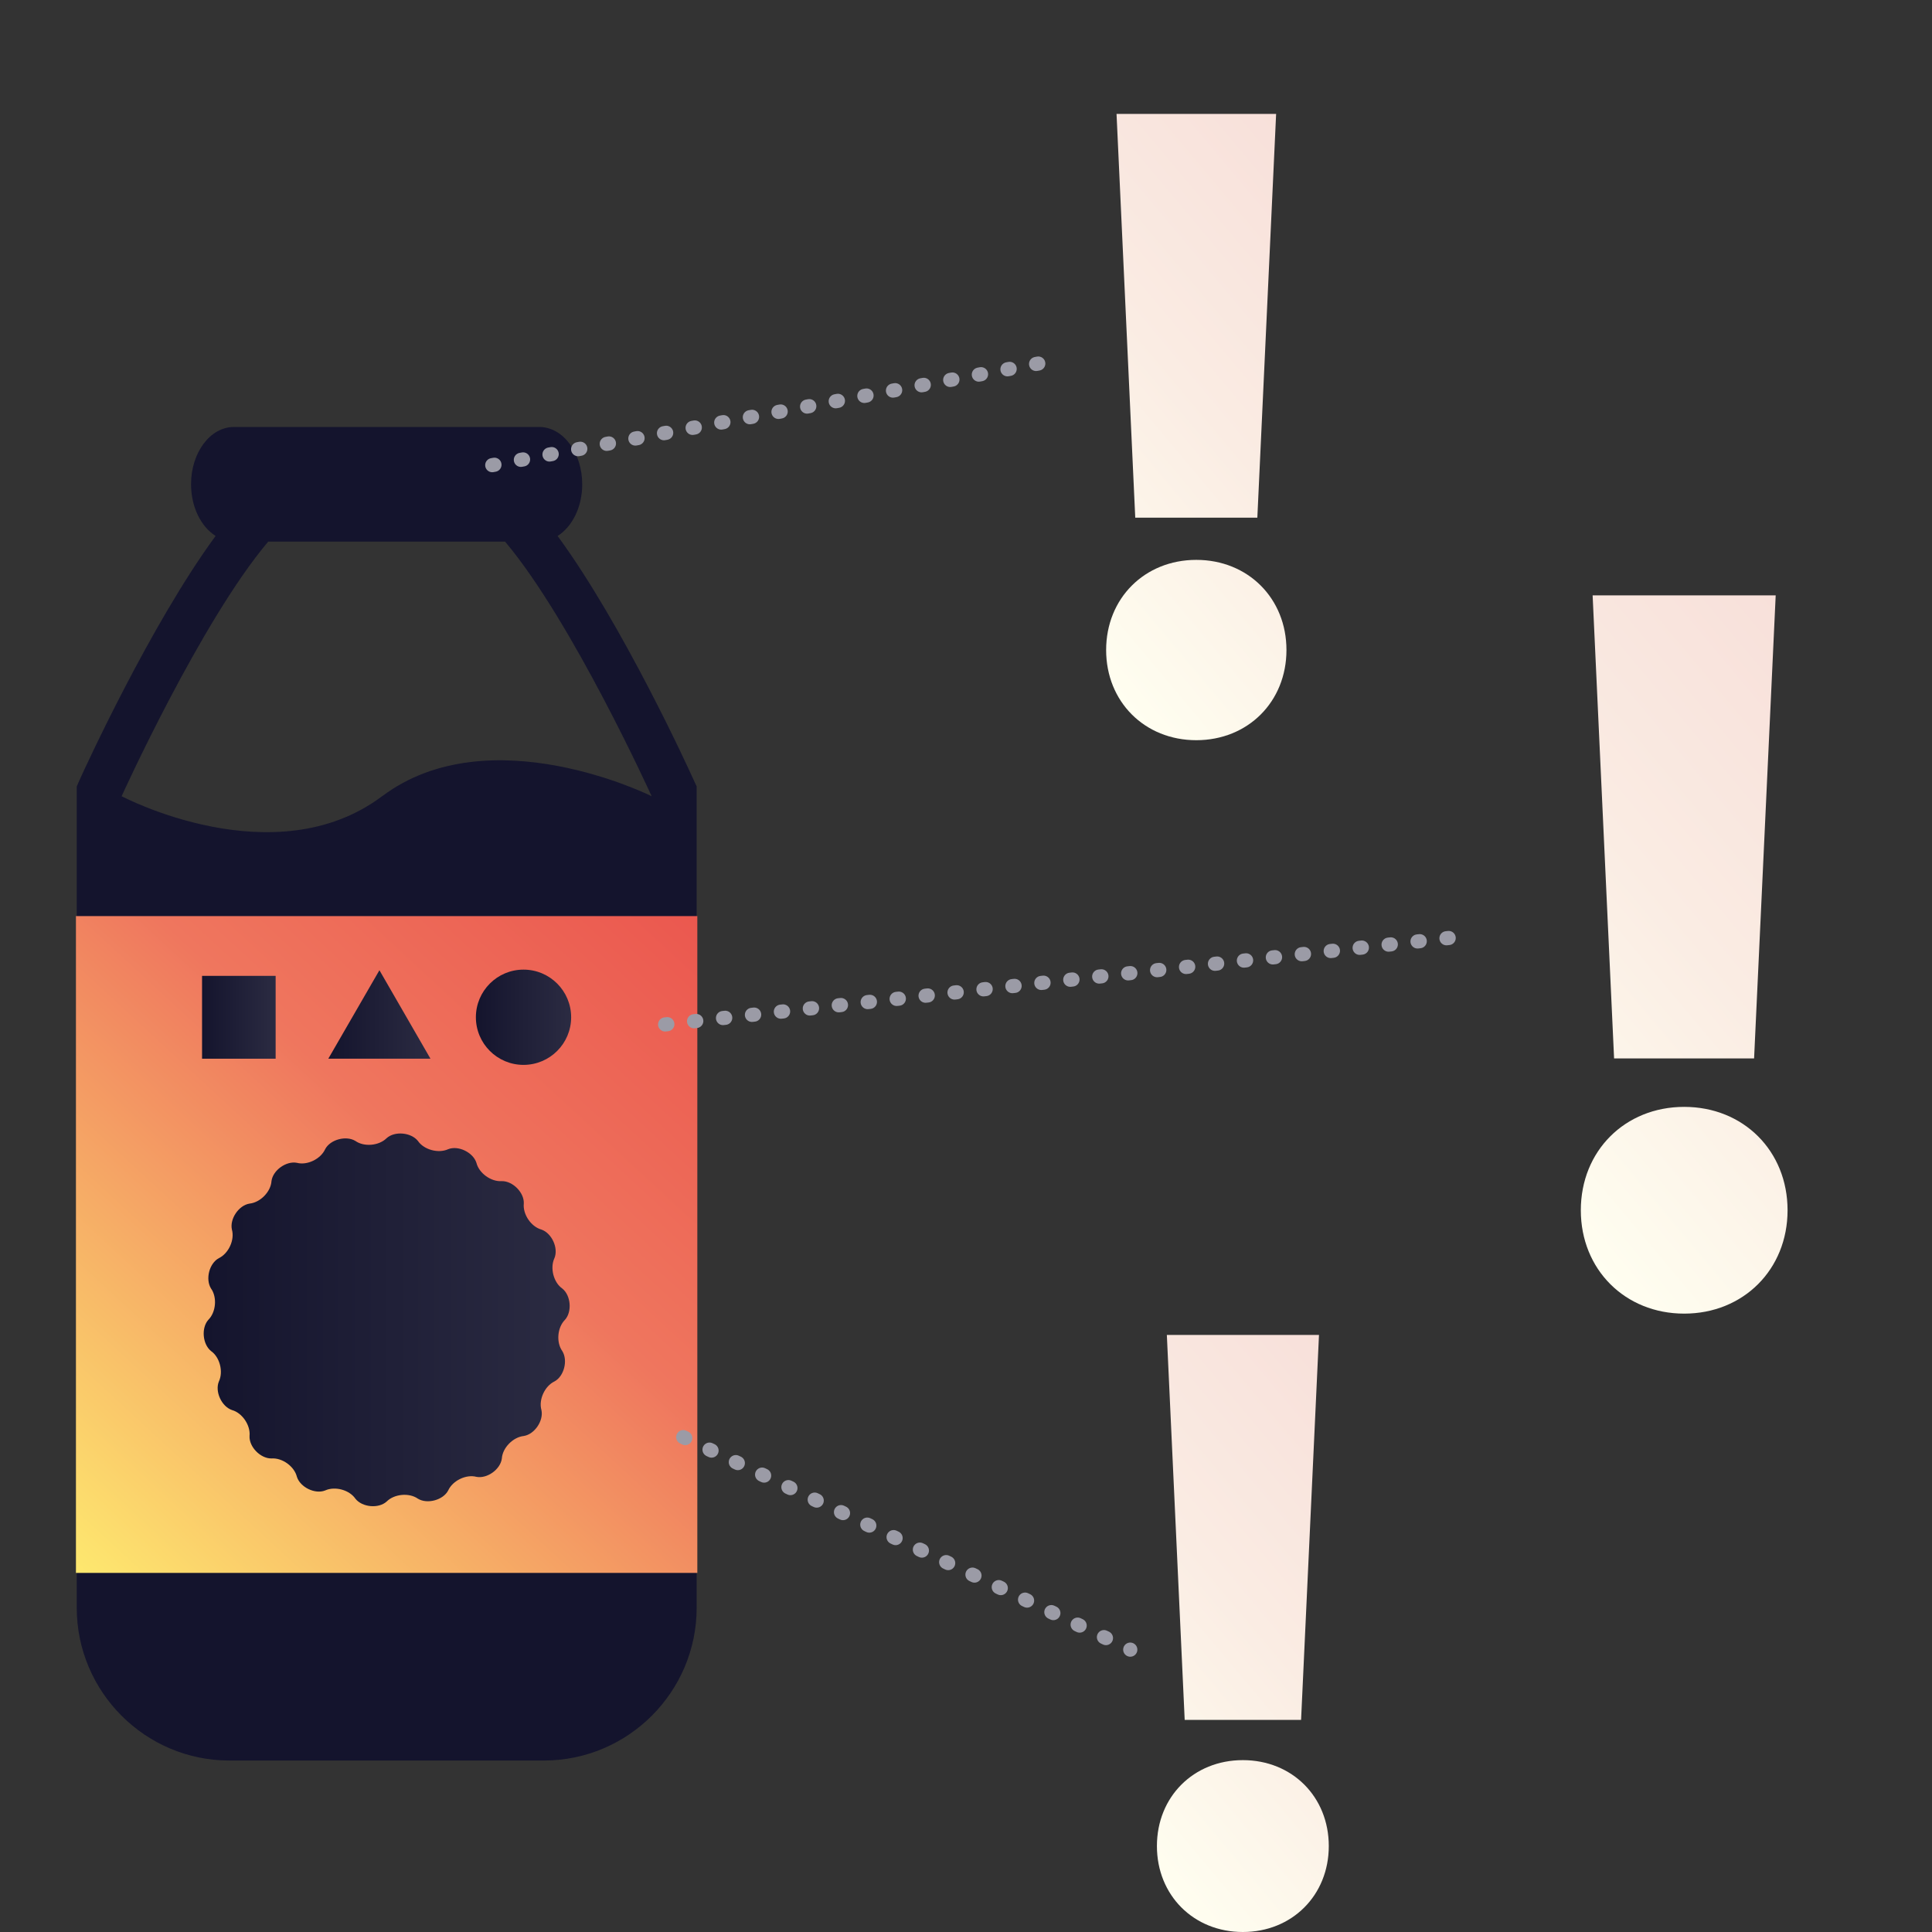 <?xml version="1.0" encoding="UTF-8"?><svg id="Ebene_1" xmlns="http://www.w3.org/2000/svg" xmlns:xlink="http://www.w3.org/1999/xlink" viewBox="0 0 288 288"><rect x="0" y="0" width="288" height="288" fill="#333333" stroke="none"/><defs><style>.cls-1{stroke:#9b9ba6;stroke-dasharray:0 0 0 0 .33 4.01 0 0;stroke-linecap:round;stroke-miterlimit:10;stroke-width:2.11px;}.cls-1,.cls-2{fill:none;}.cls-3{clip-path:url(#clippath);}.cls-4{fill:url(#Unbenannter_Verlauf_55-2);}.cls-5{fill:url(#Unbenannter_Verlauf_55-3);}.cls-6{fill:url(#Unbenannter_Verlauf_55-4);}.cls-7{fill:url(#Unbenannter_Verlauf_13-2);}.cls-8{fill:url(#Unbenannter_Verlauf_13-3);}.cls-9{fill:#14142d;}.cls-10{clip-path:url(#clippath-1);}.cls-11{clip-path:url(#clippath-2);}.cls-12{fill:url(#Unbenannter_Verlauf_55);}.cls-13{fill:url(#Unbenannter_Verlauf_13);}.cls-14{fill:url(#Unbenannter_Verlauf_8);}</style><linearGradient id="Unbenannter_Verlauf_13" x1="218.75" y1="166.13" x2="283.82" y2="111.53" gradientTransform="matrix(1, 0, 0, 1, 0, 0)" gradientUnits="userSpaceOnUse"><stop offset="0" stop-color="#fffef0"/><stop offset=".51" stop-color="#faece3"/><stop offset="1" stop-color="#f8e0da"/></linearGradient><linearGradient id="Unbenannter_Verlauf_13-2" x1="150.15" y1="84.45" x2="206.89" y2="36.84" xlink:href="#Unbenannter_Verlauf_13"/><linearGradient id="Unbenannter_Verlauf_13-3" x1="158.41" y1="263.32" x2="212.5" y2="217.94" xlink:href="#Unbenannter_Verlauf_13"/><clipPath id="clippath"><rect class="cls-2" x="11.32" y="63.66" width="92.63" height="198.8"/></clipPath><linearGradient id="Unbenannter_Verlauf_8" x1="7.29" y1="240.05" x2="112.79" y2="125.75" gradientTransform="matrix(1, 0, 0, 1, 0, 0)" gradientUnits="userSpaceOnUse"><stop offset="0" stop-color="#fff270"/><stop offset=".56" stop-color="#ef765e"/><stop offset="1" stop-color="#ea504b"/></linearGradient><clipPath id="clippath-1"><rect class="cls-2" x="11.32" y="63.66" width="92.63" height="198.8"/></clipPath><linearGradient id="Unbenannter_Verlauf_55" x1="30.34" y1="196.73" x2="84.92" y2="196.73" gradientTransform="matrix(1, 0, 0, 1, 0, 0)" gradientUnits="userSpaceOnUse"><stop offset="0" stop-color="#14142d"/><stop offset="1" stop-color="#2b2b42"/></linearGradient><linearGradient id="Unbenannter_Verlauf_55-2" x1="30.12" y1="151.64" x2="41.09" y2="151.64" xlink:href="#Unbenannter_Verlauf_55"/><linearGradient id="Unbenannter_Verlauf_55-3" x1="48.94" y1="151.22" x2="64.17" y2="151.22" xlink:href="#Unbenannter_Verlauf_55"/><clipPath id="clippath-2"><rect class="cls-2" x="11.32" y="63.66" width="92.63" height="198.8"/></clipPath><linearGradient id="Unbenannter_Verlauf_55-4" x1="70.94" y1="151.64" x2="85.14" y2="151.64" xlink:href="#Unbenannter_Verlauf_55"/></defs><path class="cls-13" d="M235.65,180.41c0-8.83,6.57-15.41,15.41-15.41s15.41,6.58,15.41,15.41-6.59,15.41-15.41,15.41-15.41-6.58-15.41-15.41Zm1.76-91.66h27.29l-3.22,69.03h-20.87l-3.2-69.03Z"/><path class="cls-7" d="M164.89,96.9c0-7.7,5.73-13.44,13.44-13.44s13.44,5.74,13.44,13.44-5.74,13.44-13.44,13.44-13.44-5.74-13.44-13.44Zm1.54-79.92h23.8l-2.8,60.19h-18.2l-2.79-60.19Z"/><path class="cls-8" d="M172.46,275.19c0-7.34,5.46-12.81,12.81-12.81s12.81,5.47,12.81,12.81-5.48,12.81-12.81,12.81-12.81-5.47-12.81-12.81Zm1.47-76.19h22.69l-2.67,57.38h-17.35l-2.66-57.38Z"/><g><g class="cls-3"><path class="cls-9" d="M83.12,79.9c2.18-1.38,3.67-4.3,3.67-7.71,0-4.72-2.87-8.54-6.39-8.54H34.86c-3.53,0-6.38,3.82-6.38,8.53,0,3.41,1.49,6.34,3.66,7.71-9.76,13.3-19.62,34.94-20.11,36.01l-.59,1.33v122.43c0,12.55,10.22,22.78,22.75,22.78h46.88c12.56,0,22.78-10.23,22.78-22.78V117.23l-.61-1.32c-.48-1.07-10.35-22.71-20.11-36m-26.17,38.78c-16.07,12.06-38.83,0-38.83,0,0,0,11.82-26.09,21.85-37.95h35.31c10.01,11.85,21.85,37.95,21.85,37.95,0,0-24.11-12.05-40.17,0"/></g><rect class="cls-14" x="11.32" y="136.56" width="92.63" height="97.91"/><g class="cls-10"><path class="cls-12" d="M80.71,210.19c-.44-1.53,.49-3.57,1.94-4.26,1.43-.76,2.04-3.13,1.17-4.53-.93-1.3-.74-3.52,.4-4.66,1.08-1.2,.88-3.64-.4-4.66-1.3-.9-1.86-3.07-1.17-4.53,.62-1.5-.39-3.72-1.94-4.26-1.54-.42-2.79-2.27-2.63-3.87,.09-1.61-1.62-3.37-3.27-3.35-1.6,.12-3.41-1.18-3.79-2.73-.5-1.56-2.71-2.63-4.21-2.03-1.47,.67-3.62,.08-4.51-1.23-1.02-1.28-3.46-1.5-4.66-.42-1.14,1.14-3.36,1.34-4.66,.42-1.4-.85-3.77-.2-4.51,1.23-.67,1.47-2.68,2.44-4.21,2.03-1.6-.31-3.59,1.12-3.79,2.73-.1,1.58-1.66,3.18-3.27,3.35-1.6,.25-2.98,2.27-2.63,3.87,.44,1.53-.49,3.56-1.94,4.26-1.43,.76-2.04,3.13-1.17,4.53,.93,1.3,.74,3.52-.4,4.66-1.08,1.2-.87,3.64,.4,4.66,1.3,.9,1.86,3.07,1.17,4.53-.62,1.5,.39,3.72,1.94,4.26,1.54,.42,2.79,2.27,2.63,3.87-.09,1.61,1.62,3.37,3.27,3.35,1.6-.12,3.41,1.18,3.79,2.74,.5,1.56,2.71,2.63,4.21,2.03,1.47-.67,3.62-.08,4.51,1.23,1.02,1.29,3.46,1.51,4.66,.42,1.14-1.14,3.36-1.34,4.66-.42,1.4,.85,3.77,.2,4.51-1.23,.67-1.47,2.68-2.44,4.21-2.03,1.6,.31,3.59-1.12,3.79-2.74,.1-1.58,1.66-3.18,3.27-3.35,1.6-.25,2.98-2.27,2.63-3.87Z"/></g><rect class="cls-4" x="30.12" y="145.47" width="10.97" height="12.35"/><polygon class="cls-5" points="56.56 144.63 48.94 157.82 64.17 157.82 56.56 144.63"/><g class="cls-11"><circle class="cls-6" cx="78.04" cy="151.64" r="7.1"/></g></g><line class="cls-1" x1="99.15" y1="152.71" x2="216.74" y2="139.74"/><line class="cls-1" x1="73.38" y1="69.34" x2="157.86" y2="53.62"/><line class="cls-1" x1="101.85" y1="214.23" x2="168.49" y2="245.91"/></svg>